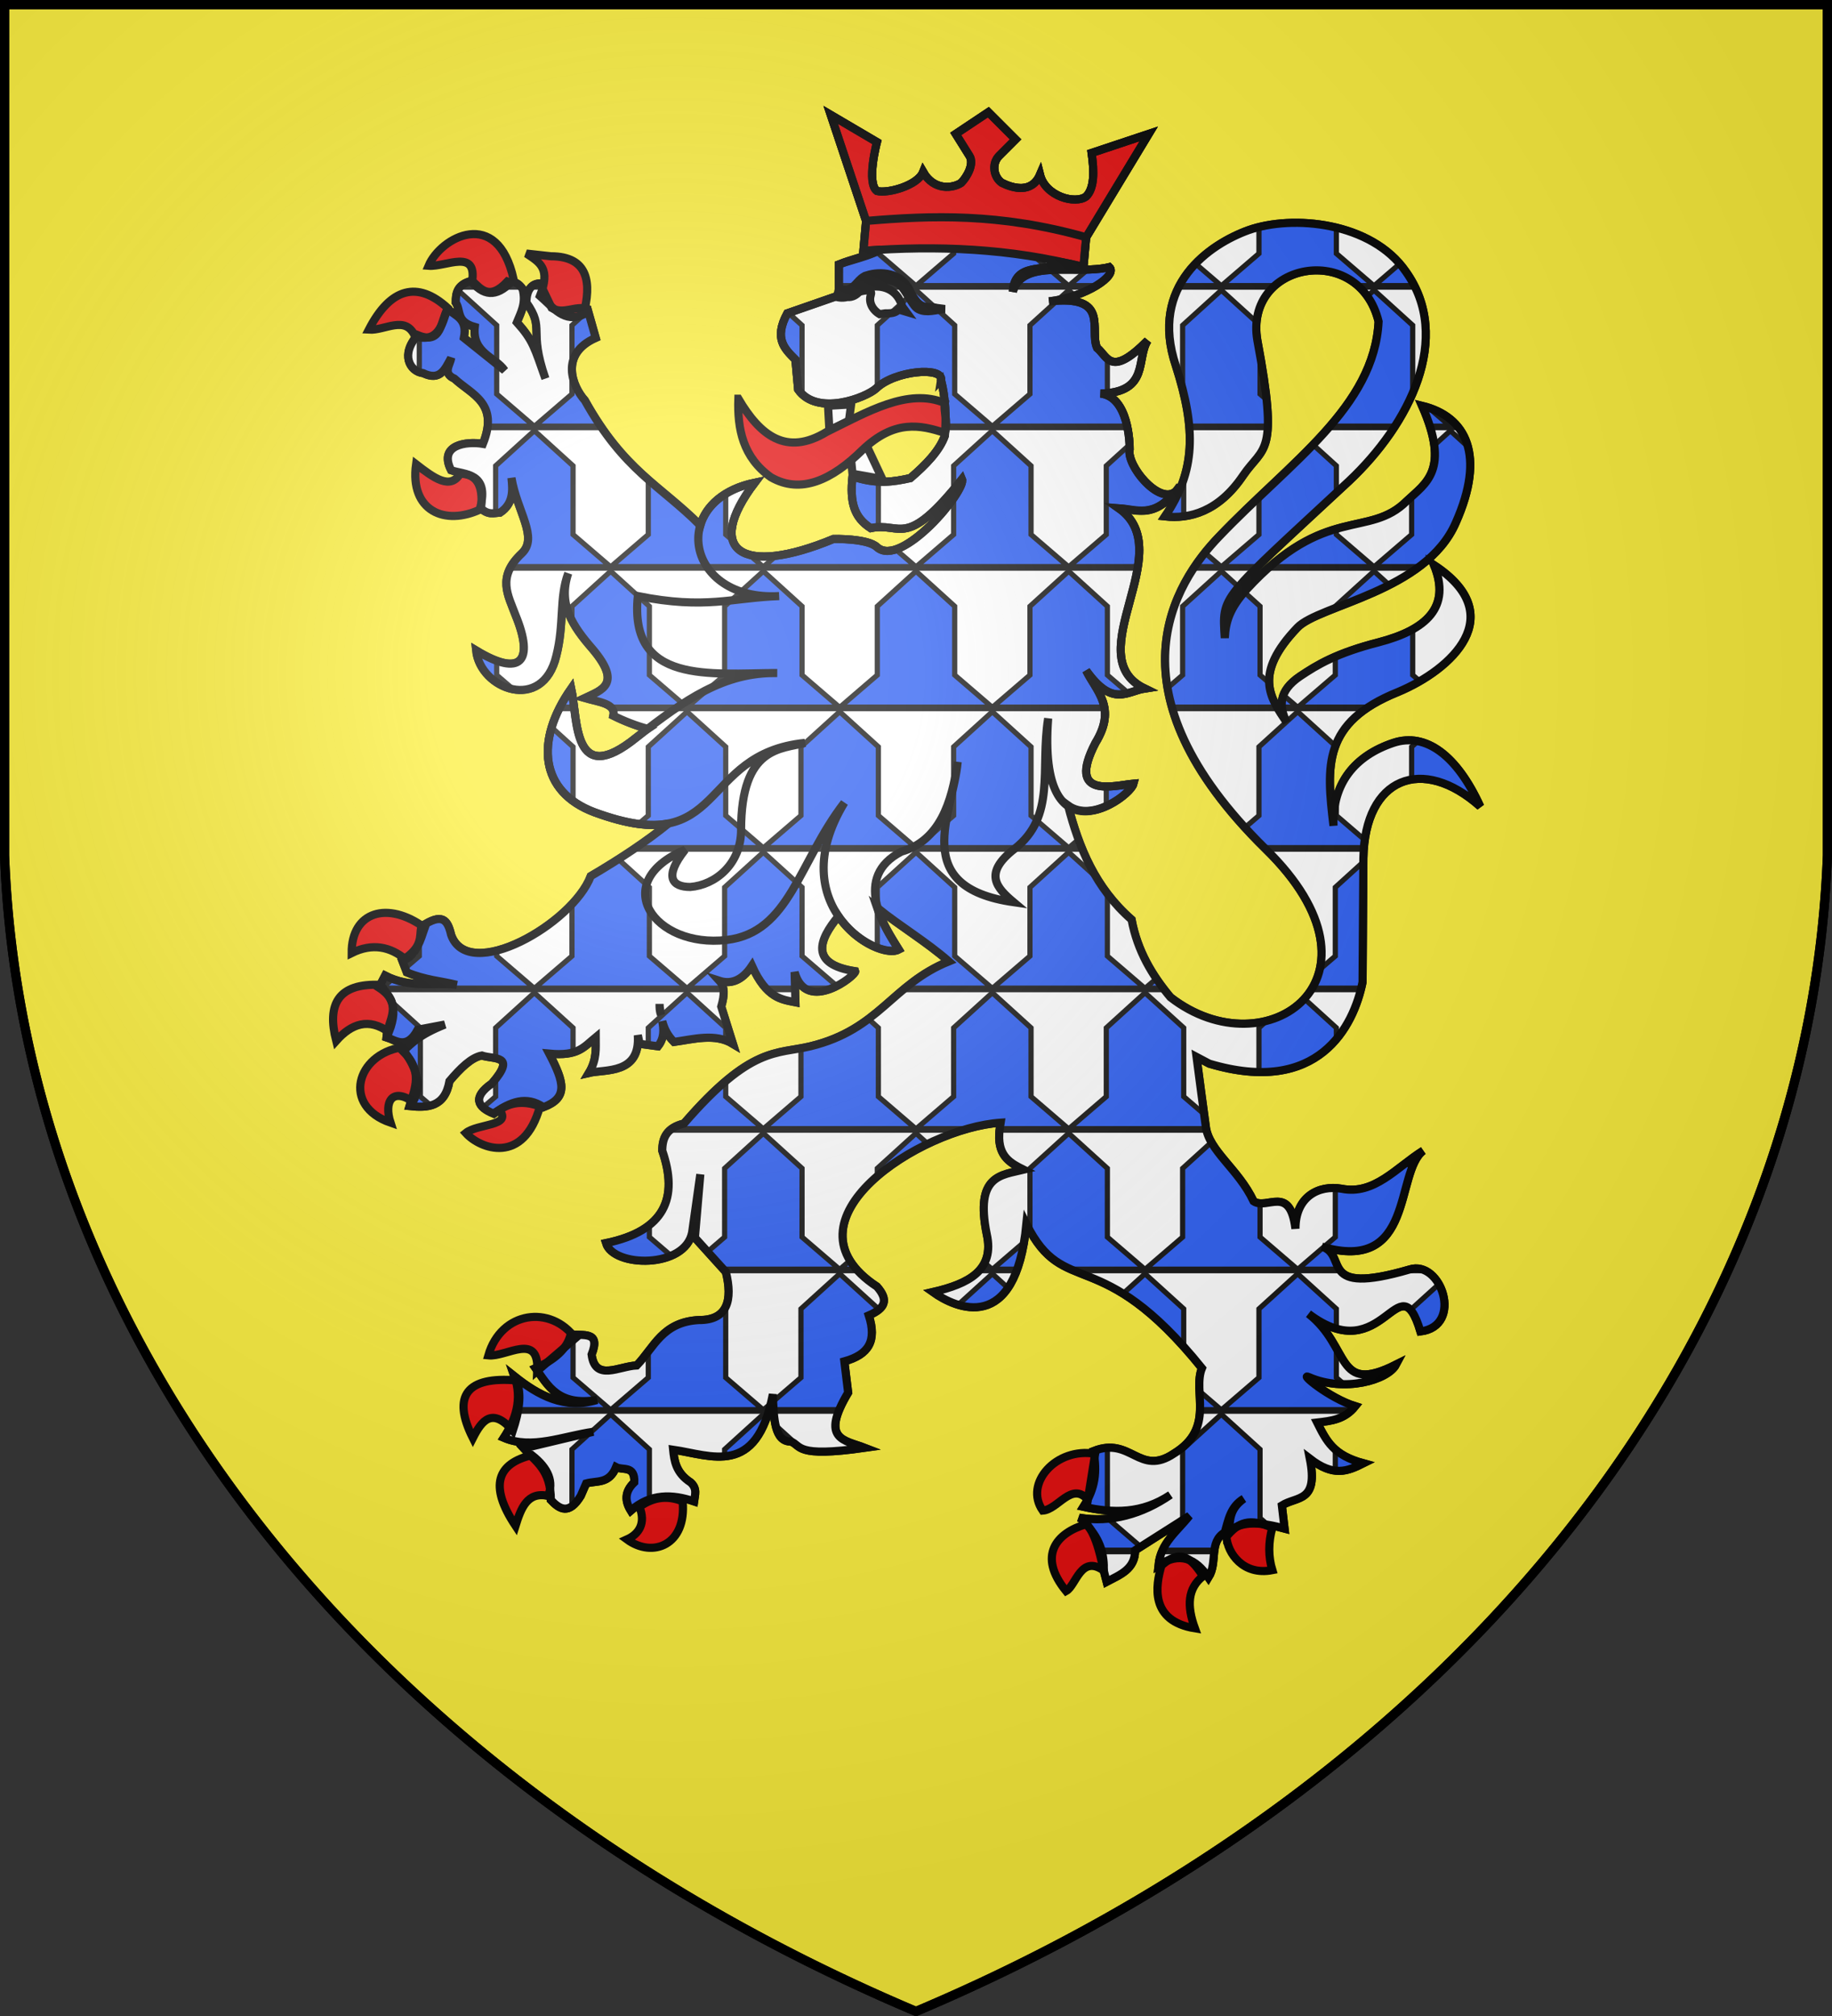 <svg width="600" height="660" fill="#fcef3c" stroke="#000" stroke-width="3" xmlns="http://www.w3.org/2000/svg" xmlns:xlink="http://www.w3.org/1999/xlink"><rect width="100%" height="100%" fill="#333333" stroke="none"/><defs><radialGradient id="j" cx="221" cy="226" r="300" gradientTransform="matrix(1.35 0 0 1.35 -77 -85)" gradientUnits="userSpaceOnUse"><stop offset="0" stop-color="#fff" stop-opacity=".3"/><stop offset=".2" stop-color="#fff" stop-opacity=".25"/><stop offset=".6" stop-color="#666" stop-opacity=".13"/><stop offset="1" stop-opacity=".13"/></radialGradient><clipPath id="b"><path id="a" transform="matrix(.89 0 0 .89 30 30.5)" d="M432 278c-59-58-33.7-97.7-17-115 26.3-27.5 57-47.6 58.6-79-7.2-29.6-49.6-22-44.6 7 8 42.7 2.3 38.5-5.3 49.7-9 13.3-19.7 16-28.7 15 11.3-16.7 11.5-32 4-55.4-10-29.7 12.6-44.8 26.7-49.9 16.3-5.8 45.3-3 57.9 15.2 17.4 24.4 1.4 56.1-20.9 77.1C415 187 416 184.464 417 200.426c.304-5.978 1.748-10.886 8-17.826 29-31.6 45-18.6 59-32.6 7-6.6 16-11.3 5.6-35 16.4 4 23.4 18.3 12.4 43-11 25.4-50.5 30.3-58.3 38.6-16.277 17.032-10.055 25.763-3.912 34.874C437 225.803 436.541 220 444.7 214.5c6.3-4.2 13.3-8.5 28.9-12.5 17.7-4.6 26.7-13 20.4-28.4 28 18.4 6.6 38.4-13.3 46.7-27.7 11.165-26.342 27.114-23.7 49.16-.5-15.664 8-25.773 22-30.46 12-4 23.5 4.7 32 23.4-21.3-19-42.5-10.7-43 19l-.3 45.6c-3.3 16.3-16.2 42-56.4 30l-4.702-2.491C407.788 363.87 409 372.4 410 380c1 9 12 15.7 17.6 27.6 4.9 3.4 13.4-6.3 15.4 10.1 0-11.7 8.5-16.2 17-14.7 12 2.4 20-7.7 30-14-10.5 8-3 45.3-37.3 35.3 9.9 3-2 18.4 32.3 8.4 11.6-3.7 20 20.8 4 22.8-8-26.5-13.446 14.5-41.191-6.5 15.686 12.309 9.684 30 32.191 18.7-3 5.7-19 10.3-32 4.6-4-1.8 7.3 7.7 17 10.7-4 5-9 5.4-14 6 3.5 7 6 12 17 15-6 3-11 5-19.7-1.7 3.2 16.2-4.7 13.7-10.3 17.2l1 8.5c-7.4-2-16-3.4-20.5 1.4.5-4.1-.1-8.4 5.5-12.4-5 3-5.7 8-7 12.4-6 3.6-2.5 11-6 16.6-4.7-7-10.5-9.5-18.4-4.5.8-8.2 6.9-12.5 11.4-18.2L384 536c0 7-5.6 9-10.5 11.6-2.2-8-3.5-19.9-10.1-23.6 11.6 2 23.3-1.3 33.6-8.4-10.5 7-21 6.8-32 4.4 4.4-7 5-12.6 3.7-20.5 13.8-5.5 16.8 9.5 29.6.9 15.4-9.4 6.7-22.7 10.3-31.4-37.6-46.6-50.6-25-64.6-53-4 41-26 31-34.4 25 13.1-3 22.8-8 19.8-21.3C325 398 334.7 398 343 396c-4.6-2.3-9.4-4.7-9-13 0-1.432.375-3 .551-4.297C305 380.638 252 414.713 289 439c4.4 5 3 8-3 10.6 3 9.4 0 14.4-9 16.9l1.4 11.5c-10.4 17.4-1.4 17.4 6.1 20.3-25.9 3.7-23.2-.9-27.2-2.3-5.9 0-6.3-8-6.6-17.4-6 30.7-22.7 22.4-36.7 20.4.4 4 1 8.5 6.4 12 2.6 2.3 1.6 4.7 1.3 7-8-2.7-16-3-23.3 3.4-2.1-3.4-2.4-6.9 1.3-10.4.3-6.4-4.3-4.3-6.7-5.6-2.6 6.3-7 4.9-11 6l-2 4.6c-4.3 7-7.7 5-11 1.5 0-11.1-5.6-14.1-10-19l25.6-6.1c-11.1 1.6-22.6 6.6-32.9 2.2 4.3-6.6 6.9-14.1 3.9-22.6 8.8 7 18.4 12.3 30.4 8.7-14.3 2.3-18-5.2-22.6-11.7 6.9-3 11.6-7 12.9-12.5 4.2.8 11.3-1.5 7.7 7.5 1.3 10 10 4.3 16.6 4 6.4-6.6 9.4-16 22.9-16.7 10.5.1 12.5-7.3 9.9-17.7L222 421l2-23.3s-2.7 19.3-3 21.3c-2.5 13.5-29 13-31.7 4 21.7-4.5 26.7-16.6 20.7-34 0-4.7 1.6-8.4 8-10 24.7-28.6 34-25.4 46.5-28.4 25.5-6.209 29.882-22.712 50.959-31.229C307 312 297.805 306.635 289 299.573c2 5.969 5.559 11.427 8 15.427-4 2-15.273-2.131-22.181-12.244C267.726 311.353 264 320.425 281 323c.5 1.4-18 16-22.3.3l.3 11.1c-5-1-10.6-1.4-16-13.4-4 6-8.3 6.7-12 5.5 2 2.2 2 5 .7 9.5l4.3 13.7c-6.6-4-14.4-1.7-21.7-.7-2.43-2.43-3.614-5-4.3-7.654.594 3.073.81 6.198-1.6 9.254l-6.7-.9-.7-3.2c1 14.5-12 12.5-18 13.9 3-5 2.5-9 2.5-13.1-4.5 3.7-6.5 7-17.1 6 5.6 10.7 7 16.2-2.1 19.7-6.3-4.3-12.3-2-18.3 2.4-6-2.4-8-6-.7-11.1 9.3-10.7.7-8.8-3.7-10.3-3.9.7-7.9 4.7-11.9 9.4-1.7 9.6-8 9.9-14.7 9.2 2-6.6 5-12.9-2.4-20.2 3.4-3 5.7-5.9 15.4-9.8l-10 1.9c-4 7.5-8 3.9-11.5 2.8.5-6.3 6.5-12.3-2.8-18.3l2.3-4.4c9.4 4.8 17.6 2.4 26.4 3.4-6-1.5-11.4-1.7-18.4-4.6l-1.7-4.4c7.7-5 6.3-8.5 7-12.4 7.7-5.2 9.7-2.6 11 3 6.3 17.9 44.7-4 51.4-21.6 11.3-6.649 20.805-13 28.627-19.373C205.836 270 197.318 269 185 264.5c-20-7.5-22-26.2-8.5-45.5 2.5 11.7.5 37 24 18 1.39-1 2.5-2.138 4.104-3.169C200.403 232.7 196 231 192 229c1-4.5-5.3-5-10.5-6.5 6.1-2.9 13.9-5 2.8-18.1-7.3-8.4-12.7-16.4-8.9-27.8-3.4 9-1.4 18.7-4.4 30.4-5 21-28 12.3-29.5-2 16.5 10 21.5 4 14.5-13-2.7-7.3-7-14 2.3-22.7 6.2-5.9-1.7-15.3-3.8-27.8.5 4.5.8 9.5-4.2 12.8-2.3.1-4.3 1.1-7.3-1.8 3.5-13.1-6-12.1-10.7-13.8-4.8-9.4 5.7-10.7 11.7-9.7 6-15-4-18-10.5-24-4.5-2-1.5-5-1.2-7.6-2.3 4.2-4 8.6-10.3 5.6-5-.6-8.4-7-2-14 9 3.7 8.3-5 11-9.6 3 2.6 7.4 3.6 6 10.6l15 12c-3.4-5-12-6.3-11-16-7-2-5-6-7-9 0-3.4.5-6.7 6-8 3.3 3 6.3 7.4 13 .3 1.7.7 3-.8 5.6 2.7 1.4 5.3-.6 8.6-2.1 12.3 6 6.7 6.5 9.4 10.5 20.7-6.4-18.5 0-18-7-28 0-4.6 2-7 5-7l4.3 9c4.4 2.6 8.7-1 13.2.4l3 10.6c-13.5 6-8.5 18-4 23 14.5 26 27.5 31 42.5 46 2-7 8.518-13.296 20-15.7-19 25.1-4.7 34.7 29 20.7 0 0 12.6-.3 16 3 9 8 33-21 31.3-25-21 26.4-22.3 15.6-33.6 18-6.2-4-7.7-9.6-6.7-19 9 3 15 2 21.3.6 5.7-4.9 10.7-10 12.7-15.6.5-7 .3-13.7-1.4-20.5.8-5-17.1-3.5-23.9 3.1C285 112 267 119 260 109l-1-11c-4-4-8-7.7-3-17l19-6.6V63c4.856-2 10.363-3 15.363-5.414C288 57.704 286 57.843 284 58l1-11-13-39 17 10s-4 15 0 18c4 1 15-2 17-7 4 7 11 6 14 4 2-2 5-7 3-10l-5-8 12-8 10 10-6 6c-3 3-2 8 1 10 4 2 11 4 14-3 2 8 13 11 17 8 3-3 3-9 2-16l21-7-23 38-1 11c-3-1-6-1.444-9-2 .33 0 .417.309.5.5C350.6 66 339.7 62 339 73c3.6-12.3 23-6 35.5-9 3.2 3-8.5 11-22.2 12.6C375 74 367 87 370 93.7c4 3.3 5 11 18.6-2.7-4.3 6.7.8 19-17.3 19.5C381.7 111.7 382 129 382 131c-1.266 5.879 10.719 20.51 16.795 15.633C390.662 156.537 384.55 153 378 152.7c22.6 15.9-15.3 54.3 9.5 66.3-6.5 1-11.8 7-21.5-6.6 3.7 7.6 11.4 13.6 3.4 26.6-10.9 21 7.2 15.6 14 15-.891 3.502-14.997 14.543-24.097 8 4.086 15.645 10.042 30.308 23.397 42 2.172 11.585 7.6 20.548 14.3 28.561 35.314 27.439 83.775-6.99 35-54.561Zm-222.454 61c-.226-1.229-.546-2.603-.546-4 0 1.348 0 2.725.546 4Z"/></clipPath></defs><path id="i" d="M1.5 1.5h597V280A570 445 0 0 1 300 658.5 570 445 0 0 1 1.5 280Z"/><use xlink:href="#a" fill="#fff"/><g clip-path="url(#b)" stroke-width="1.7" stroke="#111" fill="#2b5df2"><g id="h"><g id="g"><path id="c" fill="#fff" d="M0 48h600v46H0z"/><use xlink:href="#c" y="46"/><g id="f"><g id="e"><path id="d" d="M12.323 83.001V60.5L25 49l12.677 11.5v22.501L49.9 93.5H.1l12.223-10.499Z"/><use xlink:href="#d" x="50"/><use xlink:href="#d" x="100"/><use xlink:href="#d" x="150"/><use xlink:href="#d" x="200"/></g><use xlink:href="#e" x="250"/><use xlink:href="#e" x="500"/></g><use xlink:href="#f" x="-25" y="46"/></g><use xlink:href="#g" y="92"/></g><use xlink:href="#h" y="184"/><use xlink:href="#h" y="368"/></g><g fill="none"><path fill="#fff" d="m271.19 132.85 7.565-.445-.712 5.34-6.408 3.115-.445-8.01Zm17.8 24.03-5.518-11.748-4.717 5.518.445 4.45 10.057 1.78h-.267Z" stroke-width="2.67"/><path d="M308.214 124.395c.712-4.45-15.219-3.115-21.271 2.759-3.293 3.026-19.313 9.256-25.543.356l-.89-9.79c-3.56-3.56-7.12-6.853-2.67-15.13l16.91-5.874V86.57c5.874-2.136 12.816-3.026 18.245-8.01 4.45-3.56 10.591-5.34 18.868-4.45 11.214 2.403 29.904-.623 35.422 12.015-5.251 3.115-14.952-.445-15.575 9.345 3.204-10.947 20.47-5.34 31.595-8.01 2.848 2.67-7.565 9.79-19.758 11.214 20.203-2.314 13.083 9.256 15.753 15.219 3.56 2.937 4.45 9.79 16.554-2.403-3.827 5.963.712 16.91-15.397 17.355 9.256 1.068 9.523 16.465 9.523 18.245-1.246 5.785 11.926 21.093 16.465 11.926-8.01 11.214-13.795 7.921-20.025 7.387 20.114 14.151-13.617 48.327 8.455 59.007-5.785.89-10.502 6.23-19.135-5.874 3.293 6.764 10.146 12.104 3.026 23.674-9.701 18.69 6.408 13.884 12.46 13.35-1.246 4.895-31.506 26.344-27.946-21.36-2.67 16.643 2.67 32.04-11.036 42.72-10.324 8.01-5.874 12.727-.267 17.444-34.532-4.984-19.847-29.014-18.334-45.924-1.869 13.35-5.963 25.81-18.423 29.37-16.02 8.277-5.785 24.475-.89 32.04-6.497 3.916-38.27-14.24-17.8-48.06-15.13 19.58-17.8 42.453-38.537 44.945-23.763 2.759-38.893-18.868-13.617-29.548-7.031 8.9-4.272 12.193 1.691 12.193 8.099-.623 16.643-7.387 16.643-18.69 0-27.59 13.35-26.344 20.915-28.48-35.155 3.56-25.632 38.715-68.975 22.695-17.8-6.675-19.58-23.318-7.565-40.495 2.225 10.413.445 32.93 21.36 16.02 16.02-12.46 28.569-21.36 46.102-21.093-21.983.089-48.594 3.827-45.657-25.187 22.25 4.45 30.794.534 46.28 0-30.616 1.78-36.49-31.15-8.01-37.113-16.91 22.339-4.183 30.883 25.81 18.423 0 0 11.214-.267 14.24 2.67 8.01 7.12 29.37-18.69 27.857-22.25-18.69 23.496-19.847 13.884-29.904 16.02-5.518-3.56-6.853-8.544-5.963-16.91 8.01 2.67 13.35 1.78 18.957.534 5.073-4.361 9.523-8.9 11.303-13.884.445-6.23.267-12.193-1.246-18.245ZM277.776 96.36c6.319-3.56 15.308-4.45 17.711 4.005l1.246 1.691-2.403-.712c-1.157 1.246-2.67 1.246-4.45 1.246l-1.78.267c-2.67-1.602-3.56-4.183-2.937-6.141 1.157-3.471-5.518-.356-7.387-.356Zm6.141-6.23c-2.937.89-3.471 3.916-6.497 4.717-1.513.089-2.67-.267-2.67-.267l-.623 2.67s1.513.445 3.293 0c3.827.267 4.717-3.56 7.476-4.895 3.204-.979 7.654-1.335 10.324 1.335 2.67 3.56 3.827 6.675 5.607 7.565 2.67 1.335 5.696.178 8.633-.089l-2.67-.356c-3.293-.89-5.34 1.424-8.9-5.874-2.67-5.696-9.523-6.23-13.973-4.806Z" stroke-width="2.67"/><path fill="#e20909" d="M176.85 96.894c3.56-8.989 0-10.947-4.45-13.884l8.01.89c12.46 0 13.35 8.9 10.68 19.046-6.23 2.937-9.79-2.136-14.24-6.052Zm-36.49-9.879c5.696.445 16.02-5.785 14.24 5.34 4.45 5.251 8.9 4.45 13.617-.89-5.251-24.03-23.941-13.795-27.857-4.45Zm-4.45 23.051c-3.115-7.031-9.79-1.78-15.13-2.136 7.12-13.795 16.02-16.02 25.81-7.12-1.78 5.696-3.204 11.57-10.68 9.256Zm21.627 56.604c-11.837 5.696-23.407.534-21.271-14.685 5.874 4.539 11.214 8.455 14.418 3.115 4.806 0 7.832 3.026 6.853 11.57Zm-24.653 147.473c-4.984-4.183-10.858-5.518-17.711-2.136-.089-13.617 11.837-17.177 23.941-8.277-1.424 4.183-2.67 8.366-6.23 10.413ZM110.1 340.754c-3.026-11.837.445-18.957 14.596-18.334 2.314 3.56 6.319 6.23 2.67 15.486-6.586-4.806-12.282-2.759-17.266 2.848Zm21.36 2.136c4.45 5.874 7.12 11.837 3.827 17.8-6.853-4.717-9.612 0-7.387 6.853-16.02-5.518-11.036-22.339 3.56-24.653Zm32.04 20.47c4.717-3.026 8.9-2.67 13.35-1.157-5.34 19.313-19.58 13.973-24.297 8.722 3.827-3.115 15.397-2.225 10.947-7.565Zm24.92 74.76c-8.01-11.036-24.297-8.9-28.48 5.607 5.963.623 16.643-7.832 16.02 5.073l12.46-10.68Zm-20.47 30.26c-6.675-7.654-10.057-3.56-13.083 2.403-7.031-13.973-1.78-20.203 14.24-18.868 1.869 4.539.89 10.235-1.157 16.465Zm6.23 8.01c-11.125 2.67-14.24 9.79-5.34 23.14 1.78-5.696 3.827-11.303 10.68-9.79 1.78-4.45.356-8.9-5.34-13.35Zm35.244 16.91c2.136 5.34-.089 8.9-4.094 10.68 8.455 6.23 19.58 1.78 18.245-12.46-4.45-1.78-9.078-1.78-14.151 1.78Zm149.253-17.355-2.403 15.041c-5.34-6.052-9.701 3.204-14.774 3.56-6.23-8.9 4.45-20.826 17.177-18.601Zm2.848 38.27c.089-4.895-.801-9.79-5.785-15.219-9.79 2.848-16.02 10.324-6.586 21.894 3.293-1.78 4.806-12.104 12.371-6.675Zm18.868-1.691c6.853-6.141 10.324-1.424 13.617 3.471-5.073 4.005-5.34 9.701-2.67 17.088-14.774-2.403-12.905-13.973-10.947-20.559Zm36.312-12.371c-1.335 4.717-1.335 9.523 0 13.884-9.612 1.869-14.685-5.607-15.041-10.947 3.916-4.717 7.476-6.23 15.041-2.937ZM241.82 130.536c-.356 9.968 1.513 19.224 10.68 25.721 9.79 5.607 19.936.89 29.904-8.9 10.502-10.057 19.046-8.277 27.056-5.607 1.157-4.45-.534-6.497 0-9.79-12.104-5.073-25.454 2.937-38.715 9.434-13.172 8.01-21.805 1.246-28.925-10.858ZM355.74 77.67l20.47-33.82-18.69 6.23c.89 6.23.89 11.57-1.78 14.24-3.56 2.67-13.35 0-15.13-7.12-2.67 6.23-8.9 4.45-12.46 2.67-2.67-1.78-3.56-6.23-.89-8.9l5.34-5.34-8.9-8.9-10.68 7.12 4.45 7.12c1.78 2.67-.89 7.12-2.67 8.9-2.67 1.78-8.9 2.67-12.46-3.56-1.78 4.45-11.57 7.12-15.13 6.23-3.56-2.67 0-16.02 0-16.02l-15.13-8.9 11.57 34.71m0 0-.89 9.79c24.03-1.78 48.06-.89 72.09 5.34l.89-9.79c-28.48-8.01-50.73-7.12-72.09-5.34Z" stroke-width="2.67"/></g><use xlink:href="#a" fill="none"/><use xlink:href="#i" fill="url(#j)"/></svg>